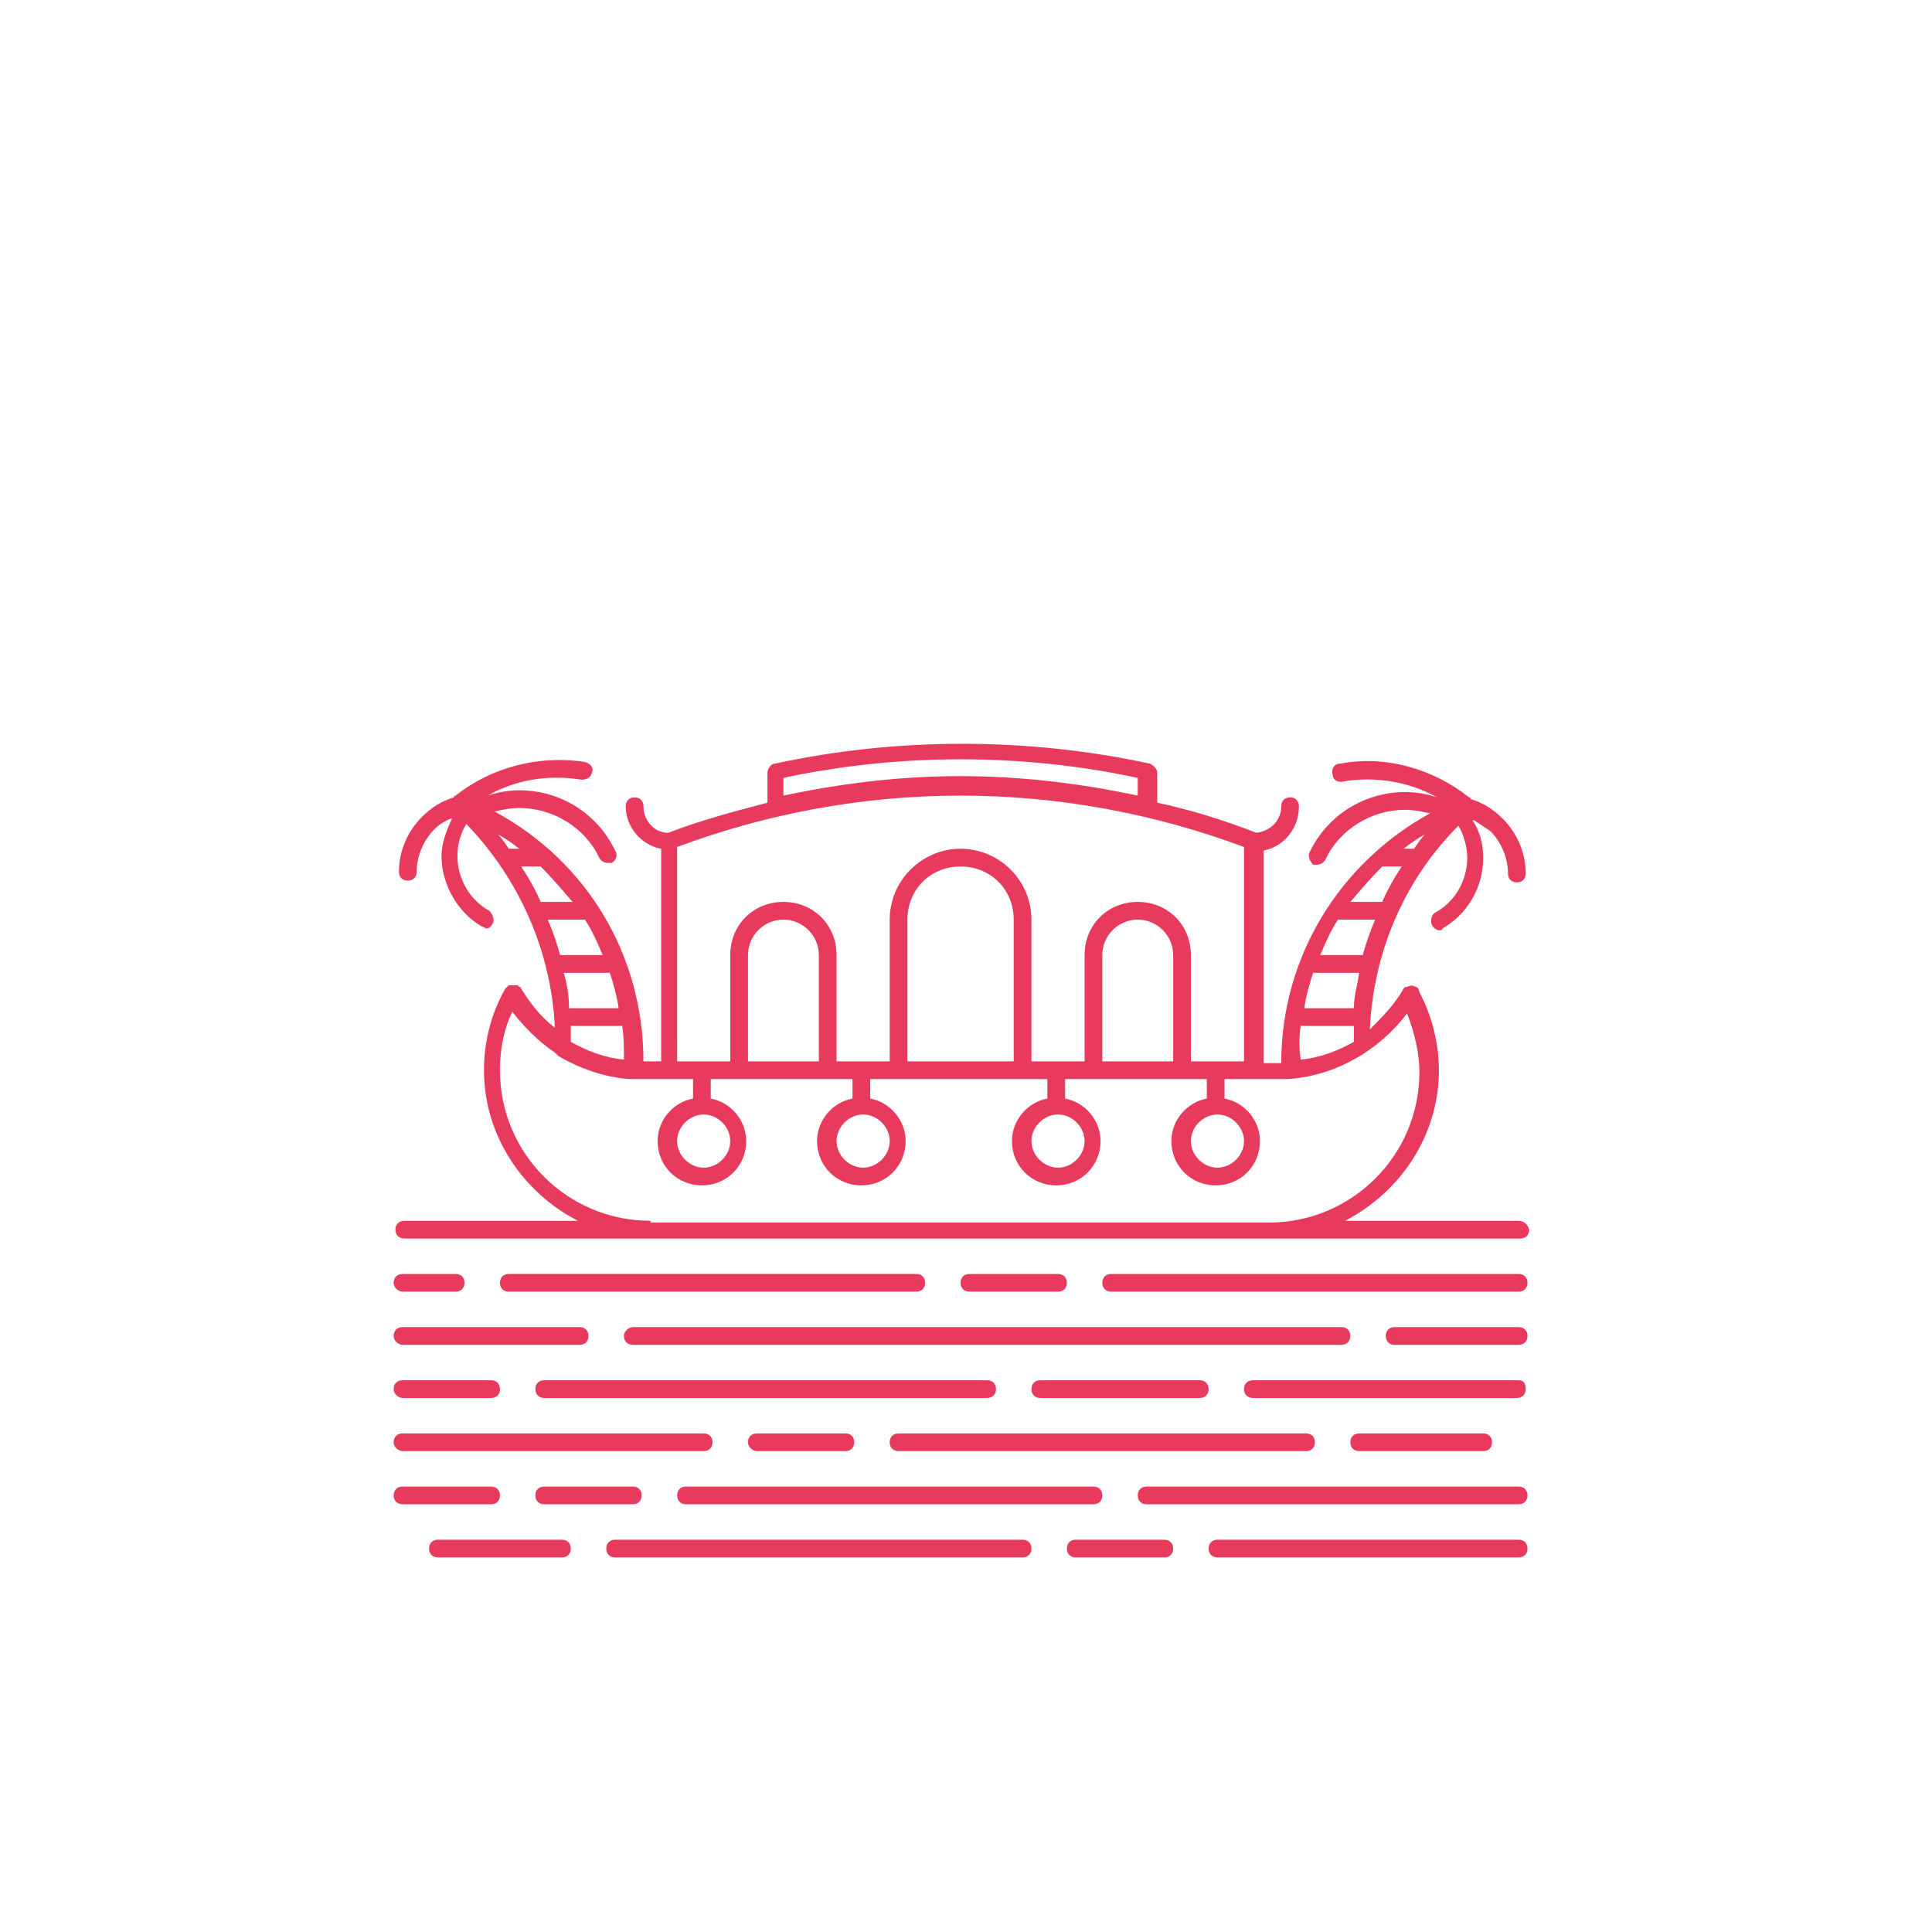 <svg id="SvgjsSvg1001" width="288" height="288" xmlns="http://www.w3.org/2000/svg" version="1.1" xmlns:xlink="http://www.w3.org/1999/xlink" xmlns:svgjs="http://svgjs.com/svgjs"><defs id="SvgjsDefs1002"></defs><g id="SvgjsG1008" transform="matrix(0.917,0,0,0.917,11.935,14.283)"><svg xmlns="http://www.w3.org/2000/svg" xmlns:xlink="http://www.w3.org/1999/xlink" id="Layer_1" enable-background="new 0 0 100 100" viewBox="0 0 100 100" width="288" height="288"><symbol id="navbar_x5F_icon_x5F_back_1_" viewBox="-1 -24 25 24"><path fill="none" stroke="#000000" stroke-miterlimit="10" stroke-width="2" d="M18-19c0-0.4,0-0.5-0.3-0.3l-12,7c-0.3,0.2-0.2,0.5,0.1,0.6l11.9,7C18-4.5,18-4.7,18-5V-19z" opacity=".9" class="colorStrokefff svgStroke"></path><rect width="24" height="24" y="-24" fill="none"></rect><rect width="25" height="24" x="-1" y="-24" fill="none" display="none"></rect></symbol><symbol id="navbar_x5F_icon_x5F_home_1_" viewBox="0 -24 24 24"><g opacity=".9" fill="#000000" class="color000 svgShape"><g id="XMLID_809_" fill="#000000" class="color000 svgShape"><circle id="XMLID_814_" cx="12" cy="-12" r="6.9" fill="none" stroke="#000000" stroke-miterlimit="10" stroke-width="2" class="colorStrokefff svgStroke"></circle></g></g><rect width="24" height="24" y="-24" fill="none"></rect><rect width="24" height="23" y="-24" fill="none" display="none"></rect></symbol><symbol id="navbar_x5F_icon_x5F_recents_1_" viewBox="0 -24 24 24"><path fill="none" stroke="#000000" stroke-miterlimit="10" stroke-width="2" d="M19-5.7C19-5.4,18.6-5,18.2-5H5.8C5.4-5,5-5.4,5-5.7v-12.6C5-18.6,5.4-19,5.8-19h12.4      c0.4,0,0.8,0.4,0.8,0.7V-5.7z" opacity=".9" class="colorStrokefff svgStroke"></path><rect width="24" height="24" y="-24" fill="none"></rect><rect width="24" height="23" y="-24" fill="none" display="none"></rect></symbol><symbol id="sysbar_x5F_status_2" viewBox="0 -24 360 24"><use id="XMLID_495_" width="360" height="24" y="-24" overflow="visible" xlink:href="#sysbar_x5F_status_x5F_used_x5F_light"></use></symbol><symbol id="sysbar_x5F_status_x5F_used_x5F_light" viewBox="0 -24 360 24"><rect width="360" height="24" y="-24" fill="#010101" fill-opacity="0" class="color010101 svgShape"></rect><rect width="40" height="16" x="312" y="-21" fill="none" opacity=".9"></rect><path fill="#ffffff" d="M266-19l8.8,10.9C274.5-7.8,271.1-5,266-5s-8.5-2.8-8.8-3.1L266-19L266-19L266-19L266-19L266-19z" opacity=".9" class="colorfff svgShape"></path><rect width="16" height="16" x="258" y="-20" fill="none"></rect><polygon fill="#ffffff" points="277 -19 291 -19 291 -5" opacity=".9" class="colorfff svgShape"></polygon><rect width="16" height="16" x="276" y="-20" fill="none"></rect><g fill="#000000" class="color000 svgShape"><rect width="16" height="16" x="296" y="-20" fill="none"></rect><path fill="#ffffff" d="M306-6v1h-3v-1h-3v-13h9v13H306z" opacity=".9" class="colorfff svgShape"></path></g></symbol><path fill="#e83a5d" d="M81.2 63.5h-9.8c3.1-1.6 5.3-4.8 5.3-8.5 0-1.5-.4-3.1-1.1-4.4 0-.1-.1-.3-.2-.3-.2-.1-.3-.1-.5 0 0 0 0 0 0 0 0 0 0 0 0 0 0 0 0 0-.1 0 0 0-.1.1-.1.1-.5.9-1.2 1.6-1.9 2.3.2-4.3 1.9-8.4 5-11.5.3.5.5 1.2.5 1.8 0 1.3-.7 2.5-1.8 3.1-.2.1-.3.4-.2.7.1.2.3.3.4.3.1 0 .2 0 .2-.1 1.4-.8 2.3-2.3 2.3-4 0-.8-.2-1.5-.6-2.1 0 0 .1 0 .1 0 .3.2.6.4.9.6.6.6 1 1.5 1 2.4 0 .3.2.5.5.5 0 0 0 0 0 0 .3 0 .5-.2.5-.5 0-1.2-.5-2.3-1.3-3.1-.5-.5-1.1-.9-1.8-1.1 0-.1-.1-.1-.1-.1-2-1.6-4.7-2.4-7.3-1.9-.3 0-.5.3-.4.6 0 .3.3.5.6.4 1.8-.3 3.7 0 5.3.9-.6-.2-1.2-.3-1.8-.3-2.3 0-4.4 1.3-5.4 3.4-.1.2 0 .5.2.7.1 0 .1 0 .2 0 .2 0 .4-.1.5-.3.8-1.7 2.6-2.8 4.5-2.8.5 0 .9.1 1.4.2-5.1 2.8-8.4 8.1-8.4 14.1 0 0 0 0 0 0h-1v-12c1.1-.2 2-1.2 2-2.5 0-.3-.2-.5-.5-.5s-.5.2-.5.5c0 .8-.6 1.4-1.4 1.5-1.8-.7-3.7-1.3-5.6-1.7v-1.7c0-.2-.2-.4-.4-.5-6.9-1.5-14.3-1.5-21.2 0-.2 0-.4.3-.4.5v1.7c-1.9.5-3.8 1-5.6 1.7-.8 0-1.4-.7-1.4-1.5 0-.3-.2-.5-.5-.5s-.5.2-.5.5c0 1.2.9 2.2 2 2.4v12h-1c0 0 0 0 0 0 0-6-3.2-11.3-8.4-14.1.4-.1.9-.2 1.4-.2 1.9 0 3.7 1.1 4.5 2.8.1.2.3.3.5.3.1 0 .1 0 .2 0 .2-.1.4-.4.2-.7-1-2.1-3.1-3.4-5.4-3.4-.6 0-1.2.1-1.8.3 1.6-.9 3.4-1.2 5.3-.9.3 0 .5-.1.6-.4s-.1-.5-.4-.6c-2.6-.4-5.3.3-7.3 1.9-.1 0-.1.1-.1.1-.7.2-1.3.6-1.8 1.1-.8.8-1.3 1.9-1.3 3.1 0 .3.2.5.5.5 0 0 0 0 0 0 .3 0 .5-.2.5-.5 0-.9.4-1.8 1-2.4.3-.3.5-.4.9-.6 0 0 .1 0 .1 0-.3.6-.6 1.4-.6 2.1 0 1.6.9 3.2 2.3 4 .1 0 .2.1.2.1.2 0 .3-.1.4-.3.1-.2 0-.5-.2-.7-1.1-.6-1.8-1.8-1.8-3.1 0-.7.2-1.3.5-1.8 3 3.1 4.8 7.2 5 11.5-.8-.6-1.4-1.4-1.9-2.2 0 0 0 0 0 0 0 0 0-.1-.1-.1 0 0 0 0-.1-.1 0 0 0 0 0 0 0 0 0 0 0 0 0 0-.1 0-.1 0 0 0 0 0-.1 0 0 0-.1 0-.1 0 0 0-.1 0-.1 0 0 0 0 0-.1 0 0 0 0 0 0 0 0 0 0 0-.1.1 0 0-.1.1-.1.1 0 0 0 0 0 0-.8 1.4-1.2 3-1.2 4.6 0 3.7 2.2 6.9 5.3 8.5h-9.8c-.3 0-.5.2-.5.5 0 .3.2.5.5.5h14 35 14c.3 0 .5-.2.5-.5C81.7 63.7 81.5 63.5 81.2 63.5zM69.6 49.5C69.6 49.5 69.6 49.5 69.6 49.5l2.6 0c-.1.7-.3 1.3-.3 2 0 0-.1 0-.1 0h-2.7C69.2 50.8 69.4 50.1 69.6 49.5zM71 46.5h2.1c-.3.7-.5 1.3-.7 2H70C70.3 47.8 70.6 47.1 71 46.5zM75.3 42.5h-.6c.4-.3.8-.6 1.2-.8C75.7 41.9 75.5 42.2 75.3 42.5zM73.5 43.5h1.1c-.4.6-.8 1.3-1.1 2h-1.8C72.3 44.8 72.9 44.1 73.5 43.5zM68.9 52.5h2.9c0 0 0 0 .1 0 0 .3 0 .6 0 .8l0 .1c-.9.5-1.9.9-3 1C68.8 53.8 68.8 53.1 68.9 52.5zM39.7 38.5c6.5-1.4 13.5-1.4 20 0v1c-3.3-.7-6.6-1.1-10-1.1-3.4 0-6.7.4-10 1.1V38.5zM33.7 42.4c5.1-1.9 10.5-2.9 16-2.9 5.5 0 10.9 1 16 2.9v12.1h-3v-6c0-1.7-1.3-3-3-3s-3 1.3-3 3v6h-3v-8c0-2.2-1.8-4-4-4s-4 1.8-4 4v8h-3v-6c0-1.7-1.3-3-3-3s-3 1.3-3 3v6h-3V42.4zM64.2 57.5c.8 0 1.5.7 1.5 1.5s-.7 1.5-1.5 1.5c-.8 0-1.5-.7-1.5-1.5S63.4 57.5 64.2 57.5zM61.7 54.5h-4v-6c0-1.1.9-2 2-2s2 .9 2 2V54.5zM55.2 57.5c.8 0 1.5.7 1.5 1.5s-.7 1.5-1.5 1.5-1.5-.7-1.5-1.5S54.4 57.5 55.2 57.5zM52.7 54.5h-6v-8c0-1.7 1.3-3 3-3s3 1.3 3 3V54.5zM44.2 57.5c.8 0 1.5.7 1.5 1.5s-.7 1.5-1.5 1.5-1.5-.7-1.5-1.5S43.4 57.5 44.2 57.5zM41.7 54.5h-4v-6c0-1.1.9-2 2-2s2 .9 2 2V54.5zM35.2 57.5c.8 0 1.5.7 1.5 1.5s-.7 1.5-1.5 1.5-1.5-.7-1.5-1.5S34.4 57.5 35.2 57.5zM29.5 48.5h-2.4c-.2-.7-.4-1.3-.7-2h2.1C28.9 47.1 29.2 47.8 29.5 48.5zM27.3 49.5h2.6c.2.6.4 1.3.5 2h-2.7c0 0-.1 0-.1 0C27.6 50.8 27.5 50.2 27.3 49.5zM27.8 45.5H26c-.3-.7-.7-1.4-1.1-2H26C26.6 44.1 27.2 44.8 27.8 45.5zM24.8 42.5h-.6c-.2-.3-.4-.6-.6-.8C24 41.9 24.4 42.2 24.8 42.5zM27.7 52.5C27.7 52.5 27.7 52.5 27.7 52.5l2.9 0c.1.6.1 1.3.1 1.9-1.1-.1-2.1-.5-3-1l0-.1C27.7 53.1 27.7 52.8 27.7 52.5zM32.2 63.5c-4.7 0-8.5-3.8-8.5-8.5 0-1.1.2-2.3.7-3.3.7.9 1.5 1.7 2.4 2.3.1.1.1.1.2.2 1.2.7 2.6 1.2 4 1.3 0 0 .1 0 .1 0 0 0 0 0 0 0 0 0 .1 0 .1 0 .1 0 .3 0 .4 0 0 0 0 0 0 0h1.5 1.5v1.1c-1.1.2-2 1.2-2 2.4 0 1.4 1.1 2.5 2.5 2.5s2.5-1.1 2.5-2.5c0-1.2-.9-2.2-2-2.4v-1.1h8v1.1c-1.1.2-2 1.2-2 2.4 0 1.4 1.1 2.5 2.5 2.5s2.5-1.1 2.5-2.5c0-1.2-.9-2.2-2-2.4v-1.1h10v1.1c-1.1.2-2 1.2-2 2.4 0 1.4 1.1 2.5 2.5 2.5s2.5-1.1 2.5-2.5c0-1.2-.9-2.2-2-2.4v-1.1h8v1.1c-1.1.2-2 1.2-2 2.4 0 1.4 1.1 2.5 2.5 2.5 1.4 0 2.5-1.1 2.5-2.5 0-1.2-.9-2.2-2-2.4v-1.1h1.5 1.5c.1 0 .3 0 .4 0 0 0 0 0 .1 0 0 0 0 0 0 0 0 0 .1 0 .1 0 2.7-.2 5.1-1.6 6.7-3.7.4 1 .7 2.2.7 3.3 0 4.7-3.8 8.5-8.5 8.5H32.2zM18.2 67.5h3c.3 0 .5-.2.5-.5s-.2-.5-.5-.5h-3c-.3 0-.5.2-.5.5S18 67.5 18.2 67.5zM55.2 67.5c.3 0 .5-.2.5-.5s-.2-.5-.5-.5h-5c-.3 0-.5.2-.5.5s.2.5.5.5H55.2zM81.2 67.5c.3 0 .5-.2.5-.5s-.2-.5-.5-.5h-23c-.3 0-.5.2-.5.5s.2.5.5.5H81.2zM47.2 66.5h-23c-.3 0-.5.2-.5.5s.2.5.5.5h23c.3 0 .5-.2.5-.5S47.5 66.5 47.2 66.5zM60.2 79.5h21c.3 0 .5-.2.5-.5s-.2-.5-.5-.5h-21c-.3 0-.5.2-.5.5S59.9 79.5 60.2 79.5zM26.2 78.5c-.3 0-.5.2-.5.5s.2.5.5.5h5c.3 0 .5-.2.5-.5s-.2-.5-.5-.5H26.2zM23.7 79c0-.3-.2-.5-.5-.5h-5c-.3 0-.5.2-.5.5s.2.5.5.5h5C23.5 79.5 23.7 79.3 23.7 79zM33.7 79c0 .3.2.5.5.5h23c.3 0 .5-.2.5-.5s-.2-.5-.5-.5h-23C33.9 78.5 33.7 78.7 33.7 79zM69.7 76c0-.3-.2-.5-.5-.5h-23c-.3 0-.5.2-.5.5s.2.5.5.5h23C69.5 76.5 69.7 76.3 69.7 76zM30.7 70c0 .3.2.5.5.5h40c.3 0 .5-.2.5-.5s-.2-.5-.5-.5h-40C31 69.5 30.7 69.7 30.7 70zM18.2 70.5h10c.3 0 .5-.2.5-.5s-.2-.5-.5-.5h-10c-.3 0-.5.2-.5.5S18 70.5 18.2 70.5zM81.2 69.5h-7c-.3 0-.5.2-.5.5s.2.5.5.5h7c.3 0 .5-.2.5-.5S81.5 69.5 81.2 69.5zM18.2 73.5h5c.3 0 .5-.2.5-.5s-.2-.5-.5-.5h-5c-.3 0-.5.2-.5.5S18 73.5 18.2 73.5zM79.2 76.5c.3 0 .5-.2.5-.5s-.2-.5-.5-.5h-7c-.3 0-.5.2-.5.5s.2.5.5.5H79.2zM38.2 76.5h5c.3 0 .5-.2.5-.5s-.2-.5-.5-.5h-5c-.3 0-.5.2-.5.5S38 76.5 38.2 76.5zM63.2 73.5c.3 0 .5-.2.5-.5s-.2-.5-.5-.5h-9c-.3 0-.5.2-.5.5s.2.5.5.5H63.2zM51.7 73c0-.3-.2-.5-.5-.5h-25c-.3 0-.5.2-.5.5s.2.5.5.5h25C51.5 73.5 51.7 73.3 51.7 73zM81.2 72.5H66.2c-.3 0-.5.2-.5.5s.2.5.5.5h14.9c.3 0 .5-.2.5-.5S81.5 72.5 81.2 72.5zM18.2 76.5h17c.3 0 .5-.2.5-.5s-.2-.5-.5-.5h-17c-.3 0-.5.2-.5.5S18 76.5 18.2 76.5zM53.2 81.5h-23c-.3 0-.5.2-.5.5s.2.5.5.5h23c.3 0 .5-.2.5-.5S53.5 81.5 53.2 81.5zM27.2 81.5h-7c-.3 0-.5.2-.5.5s.2.5.5.5h7c.3 0 .5-.2.5-.5S27.5 81.5 27.2 81.5zM61.2 81.5h-5c-.3 0-.5.2-.5.5s.2.5.5.5h5c.3 0 .5-.2.5-.5S61.5 81.5 61.2 81.5zM81.2 81.5h-17c-.3 0-.5.2-.5.5s.2.5.5.5h17c.3 0 .5-.2.5-.5S81.5 81.5 81.2 81.5z" class="color594454 svgShape"></path></svg></g></svg>